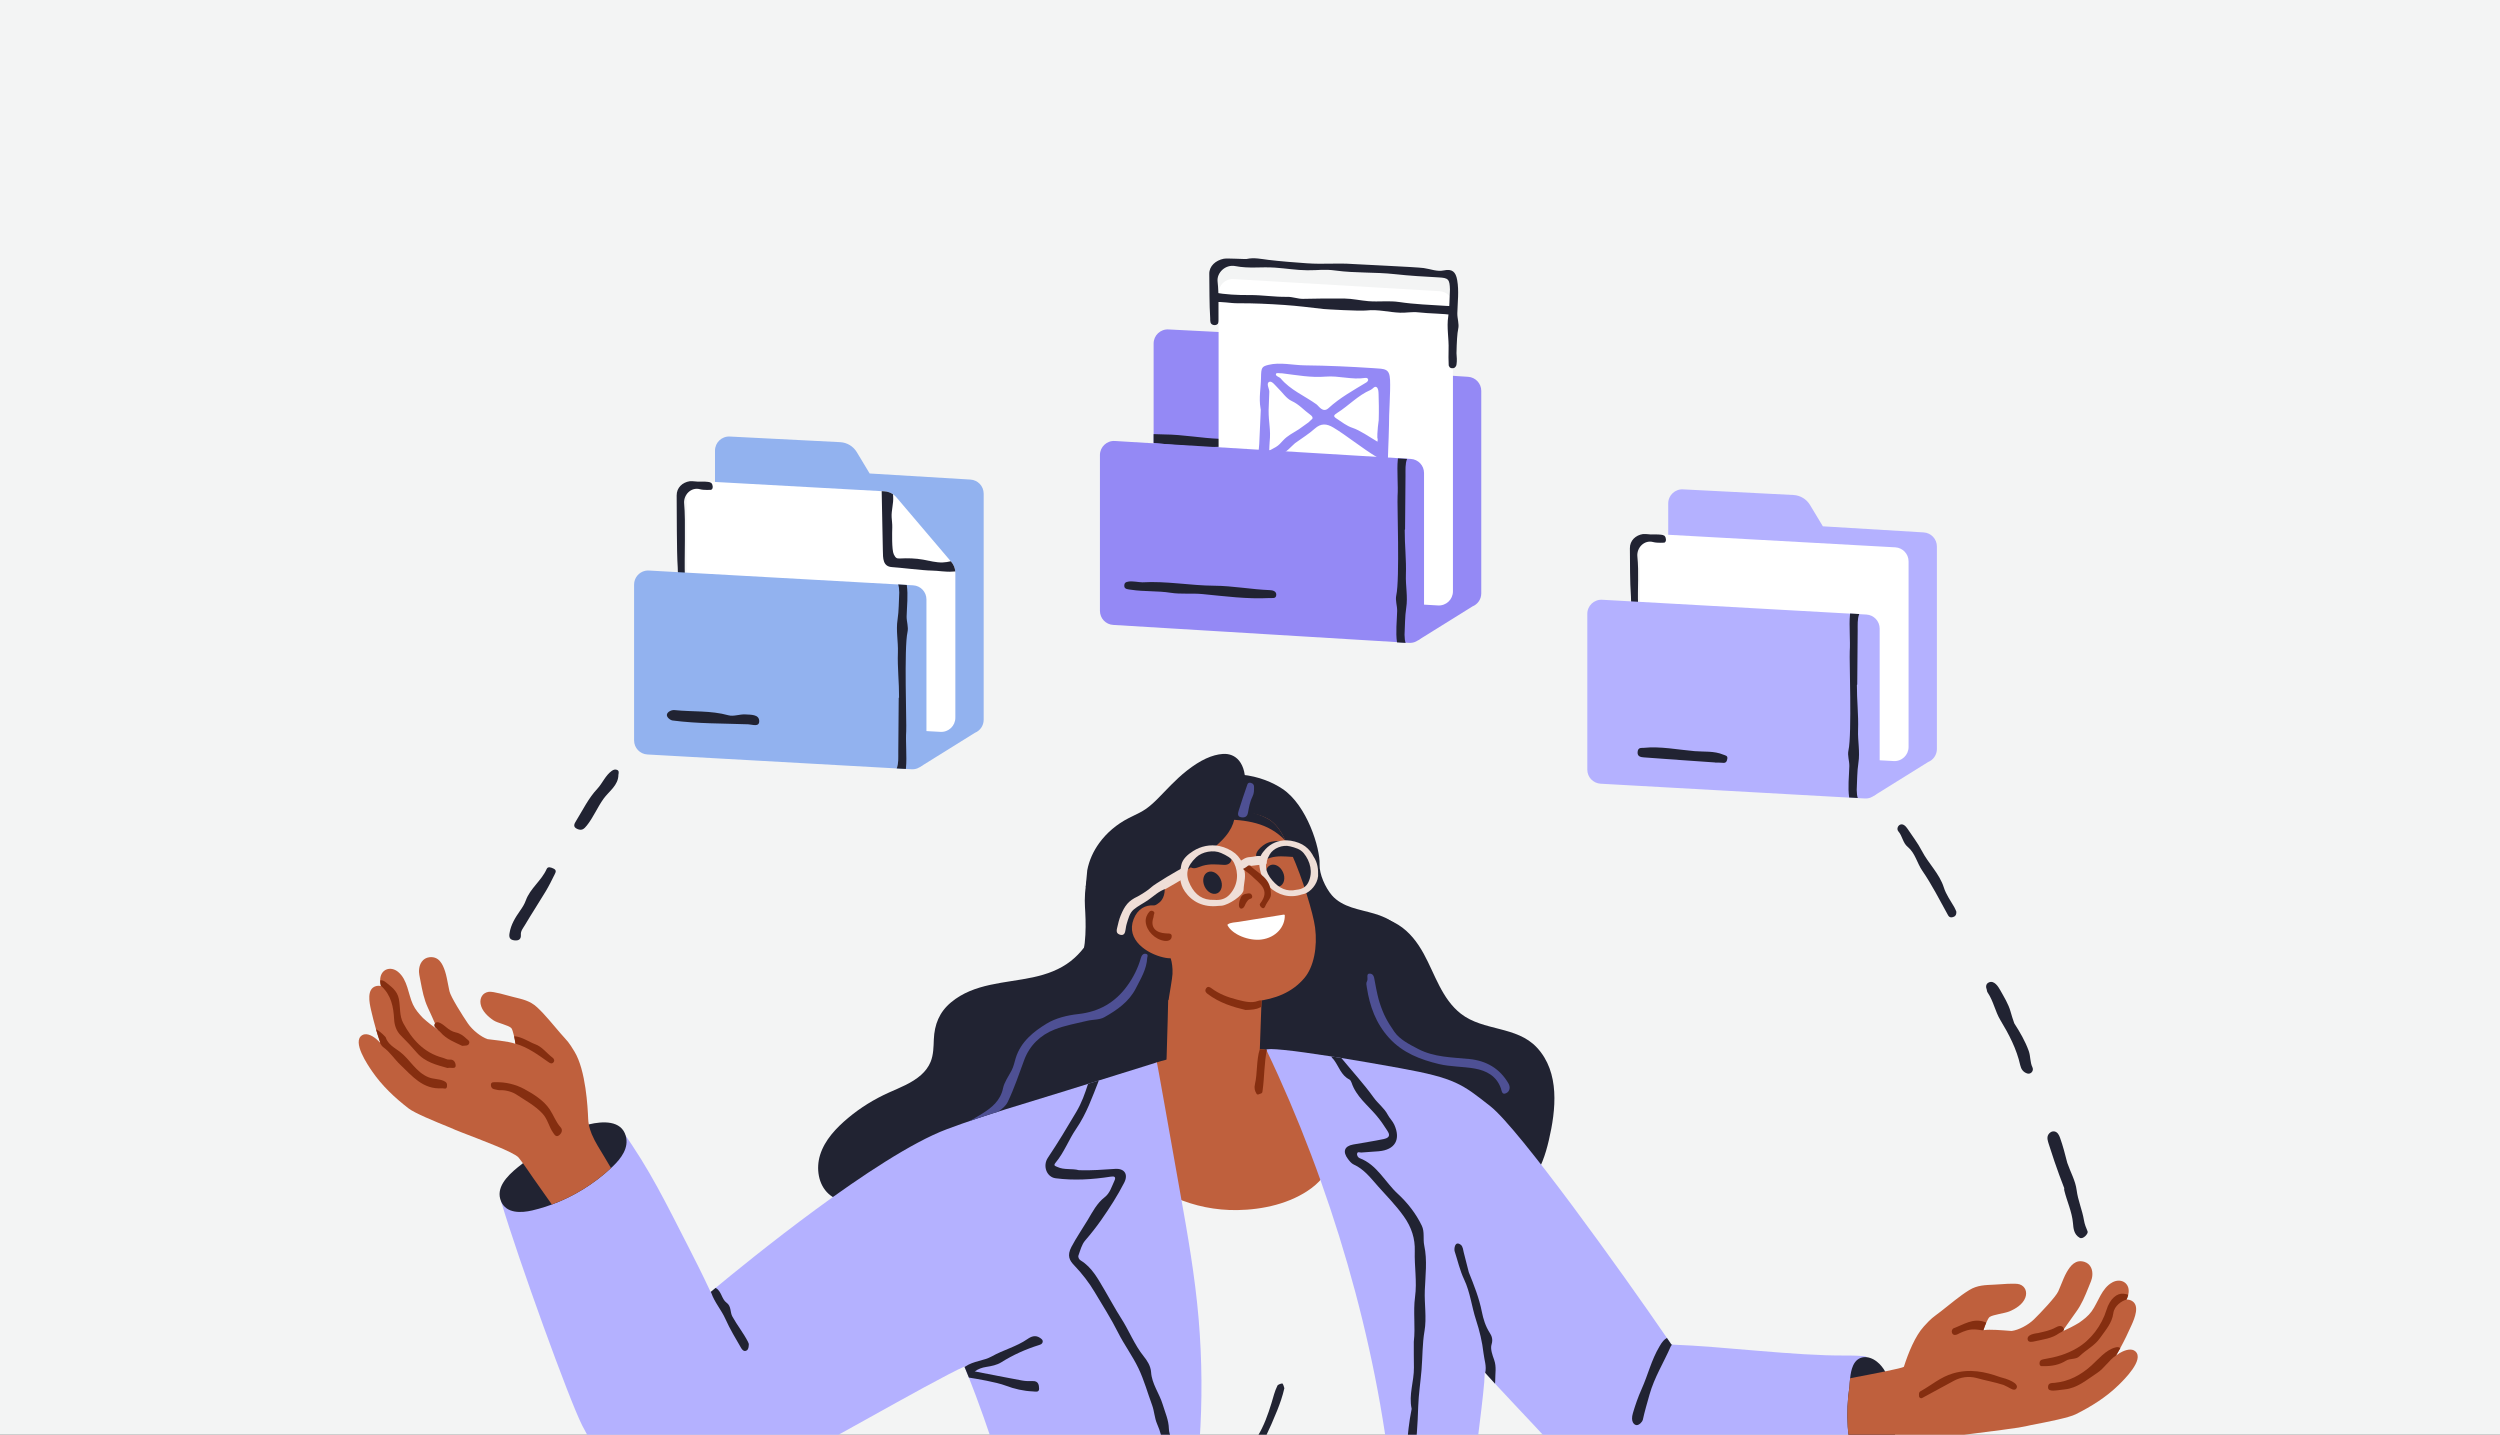 <?xml version="1.0" encoding="UTF-8"?> <svg xmlns="http://www.w3.org/2000/svg" width="697" height="400" viewBox="0 0 697 400" fill="none"><rect x="0" y="0" width="697" height="400" fill="#333333" stroke="none"/><g clip-path="url(#clip0_170_4091)"><rect width="697" height="400" fill="#F3F4F4"></rect><g clip-path="url(#clip1_170_4091)"><path d="M412.977 108.975V165.426C412.977 166.253 412.722 167.021 412.289 167.655C411.851 168.286 411.237 168.783 410.519 169.073L399.551 175.902L396.505 177.797L395.35 178.517L392.559 168.369L325.319 164.436C323.245 164.313 321.629 162.59 321.629 160.512V95.772C321.629 93.506 323.535 91.71 325.791 91.847L356.586 93.418C358.468 93.537 360.173 94.565 361.152 96.18C362.106 97.751 363.329 99.788 364.744 102.147L409.294 105.052C411.363 105.18 412.979 106.898 412.979 108.976L412.977 108.975Z" fill="#9489F5"></path><path d="M341.903 123.657C341.859 124.829 340.827 124.513 340.05 124.557C333.869 124.888 327.755 124.074 321.628 123.484V121.027C322.626 121.081 323.622 121.116 324.621 121.121C329.78 121.155 334.949 122.161 340.153 122.353C340.871 122.383 341.947 122.628 341.903 123.657Z" fill="#212332"></path><path d="M400.918 168.8L343.433 165.419C341.361 165.295 339.745 163.573 339.745 161.495V81.733C339.745 79.467 341.65 77.671 343.907 77.808L401.391 81.189C403.464 81.313 405.079 83.035 405.079 85.113V164.874C405.079 167.139 403.175 168.935 400.918 168.798V168.8Z" fill="white"></path><path d="M387.251 118.674C387.196 115.546 387.705 109.305 387.547 105.938C387.396 102.723 386.201 102.86 382.876 102.639C376.516 102.218 370.14 101.925 363.766 101.859C360.528 101.826 356.859 100.911 353.611 101.732C351.811 102.186 351.604 102.471 351.572 105.269C351.538 108.2 350.916 110.907 351.442 113.869C351.464 113.991 351.485 114.117 351.506 114.242C351.363 117.411 351.219 120.58 351.079 123.75C351.003 125.464 350.545 127.349 350.785 129.054C350.886 129.776 350.953 130.76 351.932 130.76C352.453 130.76 353.882 129.849 354.225 129.465C354.998 128.601 356.109 127.491 357.076 126.884C357.785 126.438 358.478 125.956 359.101 125.395C359.613 124.935 360.868 123.695 361.06 123.553C362.893 122.21 364.867 121.025 366.549 119.515C368.305 117.941 369.886 118.099 371.727 119.193C375.252 121.291 379.632 124.889 384.006 127.532C383.944 128.976 383.88 129.369 383.793 130.811C383.735 131.794 383.559 133.119 384.516 133.757C386.724 135.228 386.873 130.923 386.889 129.813C386.912 128.275 386.958 126.937 387.029 125.405C387.082 124.265 387.259 119.234 387.249 118.676L387.251 118.674ZM365.911 116.724C365.56 117.091 365.193 117.436 364.808 117.761C363.908 118.379 363.025 119.024 362.141 119.671C362.076 119.712 362.012 119.754 361.945 119.795C360.484 120.714 358.906 121.501 357.73 122.79C357.083 123.499 356.522 124.162 355.678 124.649C355.081 124.993 354.467 125.31 353.863 125.642C353.898 124.807 353.912 123.862 353.978 123.227C354.34 119.754 353.673 117.853 353.691 114.366C353.691 114.139 353.834 110.538 353.884 109.212C353.916 108.395 352.888 106.86 353.895 106.448C354.636 106.144 355.623 107.557 356.241 108.145C357.544 109.385 358.608 111.108 360.145 111.808C362.189 112.739 363.535 114.371 365.257 115.594C365.842 116.009 366.033 116.367 365.908 116.722L365.911 116.724ZM370.39 113.789C368.815 115.235 367.682 113.192 367.021 112.719C363.679 110.328 359.732 108.727 357.03 105.48C356.719 105.107 355.397 104.833 355.78 104.151C355.925 103.894 357.095 104.124 357.425 104.077C361.551 104.586 365.542 105.341 369.551 105.002C373.257 104.688 376.865 105.94 380.546 105.372C381.006 105.301 381.406 105.412 381.449 105.88C381.47 106.112 381.187 106.469 380.945 106.615C377.303 108.827 373.56 110.879 370.388 113.792L370.39 113.789ZM372.617 116.693C371.695 116.089 371.752 115.787 372.846 115.098C376.025 113.098 378.603 110.214 382.149 108.699C382.688 108.468 383.201 107.585 383.747 107.916C384.286 108.242 384.32 109.108 384.348 109.864C384.415 111.724 384.472 114.473 384.385 117.134C384.215 118.411 384.061 119.694 384.009 120.982C383.997 121.275 384 121.568 384.004 121.861C383.94 122.273 384.235 122.142 384.036 123.144C381.857 121.836 379.048 119.923 377.064 119.28C375.468 118.763 374.057 117.631 372.617 116.69V116.693Z" fill="#9489F5"></path><path d="M392.859 179.229L310.349 174.226C308.276 174.102 306.661 172.38 306.661 170.302V126.869C306.661 124.604 308.565 122.808 310.822 122.945L393.332 127.948C395.405 128.072 397.021 129.793 397.021 131.872V175.304C397.021 177.569 395.116 179.365 392.859 179.229Z" fill="#9489F5"></path><path d="M274.248 137.63V200.666C274.248 201.494 273.993 202.261 273.56 202.896C273.122 203.526 272.509 204.024 271.79 204.313L260.822 211.142L257.776 213.038L256.621 213.757L253.831 203.61L203.031 200.883C200.958 200.76 199.341 199.037 199.341 196.958V125.631C199.341 123.366 201.247 121.57 203.502 121.707L234.298 123.277C236.179 123.396 237.885 124.425 238.864 126.039C239.818 127.61 241.041 129.648 242.456 132.007L270.563 133.705C272.633 133.833 274.248 135.551 274.248 137.63Z" fill="#92B2EF"></path><path d="M266.35 159.777V200.118C266.35 202.384 264.444 204.18 262.189 204.043L195.135 200.335C193.06 200.207 191.445 198.489 191.445 196.406V138.084C191.445 135.819 193.351 134.023 195.607 134.16L245.811 136.936L246.518 136.975C247.408 137.025 248.258 137.315 248.979 137.812C249.329 138.048 249.653 138.34 249.933 138.668L265.069 156.482L265.202 156.634C265.845 157.393 266.239 158.328 266.327 159.317C266.347 159.47 266.352 159.623 266.352 159.775L266.35 159.777Z" fill="white"></path><path d="M198.608 135.158C198.536 134.917 198.417 134.75 198.268 134.634V134.57C198.241 134.57 198.213 134.579 198.186 134.581C197.945 134.428 197.646 134.377 197.346 134.341C196.381 134.224 195.417 134.27 194.452 134.27C193.488 134.178 192.621 134.116 192.298 134.167C190.277 134.474 188.628 135.952 188.654 138.15C188.711 142.614 188.636 153.67 188.947 158.131C189.248 162.503 188.138 166.738 188.867 171.153C189.044 172.222 189.385 173.323 189.305 174.485C189.066 177.843 189.053 181.218 189.172 184.599C189.954 184.64 190.738 184.675 191.525 184.702C192.117 182.979 191.608 181.208 191.498 179.589C191.057 173.21 191.167 166.852 190.936 160.479C190.768 155.83 191.197 145.064 190.741 140.42C190.493 137.948 192.709 135.709 195.169 136.4C196.252 136.702 198.268 136.564 198.268 136.564C198.651 136.379 198.846 135.958 198.608 135.157V135.158Z" fill="#212332"></path><path d="M258.293 167.111V210.543C258.293 212.808 256.387 214.605 254.132 214.471L252.554 214.382L250.008 214.24L180.468 210.346C178.399 210.224 176.783 208.506 176.783 206.422V162.989C176.783 161.089 178.125 159.513 179.888 159.14C180.221 159.07 180.576 159.046 180.939 159.065L250.407 162.95L252.815 163.089L254.604 163.187C256.678 163.314 258.293 165.032 258.293 167.111Z" fill="#92B2EF"></path><path d="M428.477 292.051C422.835 285.995 413.573 287.535 407.276 282.613C401.989 278.479 400.056 271.593 396.944 265.924C395.187 262.723 392.974 259.793 389.841 257.837C386.444 255.718 382.43 254.835 378.467 254.682C369.608 254.343 361.297 257.745 352.74 259.449C348.313 260.33 343.843 260.646 339.35 260.102C334.977 259.575 330.713 258.379 326.594 256.837C324.541 256.068 322.519 255.212 320.525 254.304C318.411 253.341 316.354 252.163 314.173 251.362C312.893 250.891 311.521 250.596 310.157 250.825C309.216 250.985 308.317 251.346 307.404 251.612C307.148 251.687 306.891 251.754 306.638 251.81C306.565 254.448 305.992 257.052 304.953 259.497C303.551 262.796 301.331 265.755 298.506 267.965C295.442 270.364 291.752 271.664 287.988 272.474C280.204 274.149 271.59 274.084 265.152 279.454C261.893 282.172 260.524 285.603 260.35 289.79C260.263 291.89 260.263 294.045 259.462 296.022C258.886 297.441 257.948 298.673 256.808 299.685C254.242 301.966 250.94 303.206 247.853 304.592C243.765 306.427 239.924 308.785 236.484 311.664C233.156 314.448 229.938 317.799 228.629 322.043C227.505 325.69 228.088 330.213 231.034 332.867C234.08 335.614 238.426 335.28 242.22 335.015C245.86 334.761 249.628 334.501 252.962 336.267C254.846 337.264 256.476 338.676 258.26 339.833C259.983 340.95 261.802 341.926 263.682 342.752C267.498 344.429 271.548 345.519 275.654 346.195C280.904 347.058 286.232 347.262 291.554 347.136C295.976 341.876 300.547 336.733 305.661 332.14C311.531 326.868 318.149 322.437 325.537 319.605C333.981 316.37 343.318 315.041 352.322 315.848C370.339 317.463 385.997 327.477 400.288 337.866C400.79 337.834 401.29 337.8 401.792 337.754C406.583 337.314 411.377 336.445 416.05 335.297C420.261 334.263 424.259 332.608 427.029 329.124C429.58 325.916 430.887 321.879 431.809 317.937C433.795 309.451 434.956 299.001 428.481 292.051H428.477Z" fill="#212332"></path><path d="M410.088 295.554C404.177 291.551 394.889 289.364 393.637 281.134C392.919 276.397 394.733 271.681 394.139 266.936C393.687 263.308 391.77 259.909 388.96 257.591C385.462 254.701 381.023 254.372 376.867 253.002C374.809 252.324 372.754 251.27 371.324 249.6C369.496 247.468 367.801 243.677 367.904 241.034C368.087 236.52 364.4 224.482 357.521 219.918C354.927 218.195 351.068 216.452 346.102 215.965C341.228 215.487 335.282 216.221 328.411 219.376C326.966 220.705 325.61 222.114 324.284 223.487C323.812 223.974 323.34 224.462 322.869 224.944C321.847 225.988 320.613 227.184 319.213 228.143C318.186 228.847 317.074 229.389 315.895 229.955C315.432 230.181 314.966 230.403 314.51 230.639C311.148 232.357 308.329 234.775 306.285 237.602C304.24 240.92 303.247 244.006 302.795 246.69C302.249 249.895 302.471 252.524 302.57 254.292C302.845 259.398 302.747 266.527 300.02 271.244C297.804 275.079 292.885 277.039 289.185 279.215C285.715 281.258 282.188 283.415 279.716 286.678C278.581 288.174 277.727 289.894 277.411 291.759C276.998 294.216 277.952 296.731 277.264 299.149C276.615 301.443 274.812 303.186 273.072 304.708C271.422 306.156 269.727 307.549 268.12 309.045C265.019 311.94 262.037 315.159 259.614 318.709C260.685 324.76 263.515 330.377 266.774 335.733C267.437 336.019 268.111 336.295 268.789 336.545C274.789 338.775 281.156 339.372 287.491 339.825C296.568 340.48 305.653 341.12 314.739 341.601C314.237 335.492 313.826 329.382 313.79 323.257C313.785 323.109 313.785 322.956 313.785 322.809C313.774 319.412 313.918 316.005 314.326 312.628C314.828 308.439 317.923 297.794 322.512 296.198C329.348 293.82 348.983 291.876 353.053 292.693C356.542 293.393 359.652 296.779 362.576 298.774C366.762 301.635 370.812 305.12 374.266 308.995C375.481 310.348 376.619 311.752 377.667 313.194C382.08 319.265 384.384 326.369 385.848 333.724C392.182 333.232 398.471 331.971 404.599 330.381C408.569 329.352 413.016 328.426 416.211 325.678C419.11 323.187 420.378 319.352 420.525 315.619C420.83 307.742 416.555 299.924 410.094 295.552L410.088 295.554Z" fill="#212332"></path><path d="M362.572 298.776C359.688 296.806 356.622 293.484 353.187 292.725C353.143 292.715 353.093 292.706 353.049 292.695C352.611 292.606 351.992 292.553 351.226 292.523C344.898 292.301 328.608 294.079 322.511 296.2C317.922 297.795 314.826 308.44 314.324 312.629C313.916 316.007 313.774 319.414 313.783 322.811C313.783 322.958 313.783 323.111 313.789 323.258C321.101 332.603 333.011 337.545 344.948 337.373C352.038 337.275 359.861 335.555 365.64 331.253C371.777 326.689 373.871 319.078 374.215 311.746C374.259 310.832 374.273 309.915 374.264 308.995C370.81 305.12 366.76 301.634 362.574 298.774L362.572 298.776Z" fill="#BF603D"></path><path d="M316.576 250.868C317.842 258.054 321.576 265.442 326.743 271.145C326.816 271.23 326.892 271.315 326.97 271.395C329.199 273.817 331.679 275.927 334.341 277.576C339.368 280.697 344.479 279.857 350.297 279.134C355.411 278.501 360.207 276.796 363.698 272.632C366.278 269.555 367.349 264.046 366.647 258.601C366.135 254.65 363.134 244.801 360.092 238.066C359.549 236.865 359.024 235.639 358.46 234.467C357.395 232.251 356.186 230.228 354.451 228.915C354.343 228.832 354.235 228.753 354.123 228.677C353.994 228.588 353.859 228.503 353.721 228.421C353.641 228.375 353.561 228.325 353.476 228.279C348.127 225.243 338.446 226.344 332.502 226.856C332.055 226.895 323.381 229.83 320.601 233.17C316.563 238.018 315.503 244.779 316.574 250.866L316.576 250.868Z" fill="#BF603D"></path><path d="M361.361 235.343C361.253 235.249 361.122 235.272 361.033 235.343C360.141 234.712 358.9 234.65 357.842 234.538C356.306 234.377 354.721 234.435 353.279 235.039C352.045 235.556 348.875 238.077 350.82 239.53C351.81 240.271 353.182 239.434 354.166 239.148C356.249 238.544 358.038 238.775 360.14 238.891C362.354 239.011 362.961 236.736 361.36 235.343H361.361Z" fill="#212332"></path><path d="M342.465 237.579C342.357 237.485 340.398 236.629 339.339 236.519C337.804 236.357 335.825 236.671 334.383 237.275C333.149 237.792 329.979 240.312 331.924 241.767C332.913 242.507 334.286 241.671 335.27 241.385C337.353 240.781 339.142 241.012 341.244 241.127C343.458 241.248 344.065 238.972 342.463 237.579H342.465Z" fill="#212332"></path><path d="M352.18 268.895C352.097 271.411 351.989 273.921 351.861 276.433C351.827 277.044 351.797 277.659 351.763 278.27C351.753 278.453 351.744 278.664 351.733 278.91C351.708 279.407 351.684 280.027 351.655 280.75C351.409 287.027 350.992 300.798 350.751 303.964C350.623 304.122 350.501 304.27 350.373 304.417C345.774 309.67 338.015 308.906 332.039 306.838C329.298 305.888 326.658 304.554 324.993 302.058C324.988 302.047 324.988 302.038 324.982 302.024C325.316 295.087 325.848 273.593 325.975 266.645C329.041 267.295 332.147 267.787 335.233 268.24C340.834 269.071 346.643 269.796 352.18 268.895Z" fill="#BF603D"></path><path d="M354.452 228.915C354.343 228.832 354.235 228.753 354.123 228.677C353.994 228.588 353.859 228.503 353.721 228.421C353.641 228.375 353.561 228.325 353.476 228.279C347.512 224.797 327.479 221.731 316.892 233.614C312.695 238.327 308.632 246.478 311.732 259.107C313.902 267.945 321.432 272.14 325.773 278.905C326.069 277.043 326.832 272.776 326.892 271.575C326.984 269.786 326.699 268.194 326.447 267.368C325.257 263.486 323.183 259.986 321.424 256.359C321.037 255.559 320.415 254.589 319.973 253.607C320.19 253.447 320.409 253.291 320.647 253.152C321.528 252.639 322.495 252.257 323.275 251.585C324.991 250.107 324.766 247.801 324.706 245.751C324.695 245.385 324.69 245.019 324.688 244.653C325.512 241.697 325.367 238.215 326.312 235.499C328.146 230.226 335.727 228.149 340.66 228.355C347.398 228.638 353.501 229.183 358.459 234.467C357.393 232.251 356.184 230.228 354.45 228.915H354.452Z" fill="#212332"></path><path d="M324.36 266.924C326.055 267.308 328.153 267.48 329.374 265.624C330.667 263.655 329.644 261.388 328.679 259.832C328.229 259.107 327.394 258.187 326.351 257.34C326.972 257.185 327.562 256.402 327.16 255.735C324.918 252.028 318.305 250.429 316.051 256.265C313.821 262.046 319.837 265.901 324.36 266.924Z" fill="#BF603D"></path><path d="M335.823 247.105C336.555 248.732 338.149 249.601 339.384 249.045C340.618 248.487 341.027 246.716 340.295 245.089C339.563 243.461 337.969 242.593 336.734 243.149C335.5 243.705 335.091 245.478 335.823 247.105Z" fill="#212332"></path><path d="M353.228 245.179C353.96 246.806 355.554 247.675 356.788 247.119C358.023 246.561 358.432 244.79 357.7 243.163C356.968 241.535 355.374 240.667 354.139 241.223C352.905 241.781 352.496 243.552 353.228 245.179Z" fill="#212332"></path><path d="M523.737 415.649C522.674 417.314 519.187 417.555 517.486 418.037C514.754 418.801 482.008 425.23 476.077 426.111C471.669 426.77 453.959 429.11 437.935 408.85C433.735 403.539 423.135 392.608 416.81 385.761C415.768 384.629 414.84 383.61 414.078 382.748C414.025 382.684 413.964 382.62 413.911 382.556C413.925 382.748 413.925 382.99 413.922 383.276C413.911 383.817 413.872 384.521 413.803 385.358C413.198 392.959 410.53 411.201 410.635 414.503C410.895 422.775 413.018 432.016 414.876 438.952C414.606 439.814 414.335 440.67 414.041 441.517C412.601 445.653 410.207 449.005 407.117 452.077C404.248 454.932 400.925 457.389 397.313 459.215C395.097 460.338 392.827 461.013 390.478 461.322C388.861 461.539 387.432 460.254 387.465 458.62C387.632 450.585 388.192 439.686 388.389 430.267C388.439 427.943 388.463 425.708 388.453 423.629C388.442 420.252 388.345 417.284 388.104 414.999C383.77 373.61 371.023 330.284 353.049 292.694C353.201 292.088 360.046 292.792 371.181 294.531C372.08 294.67 373.004 294.817 373.958 294.97C378.818 295.757 384.366 296.707 390.444 297.816C405.799 300.612 407.627 302.227 415.505 308.411C423.514 314.698 452.182 354.729 464.738 373.02C465.179 373.665 465.603 374.279 466 374.866C466.069 374.866 466.139 374.871 466.206 374.876C480.545 375.379 500.259 378.028 514.617 377.919C515.07 377.914 520.134 377.907 520.336 378.316C526.065 389.728 524.809 413.972 523.738 415.651L523.737 415.649Z" fill="#B4B1FF"></path><path d="M334.431 402.001C333.665 413.059 331.793 429.557 329.218 443.407C329.076 444.171 328.933 444.924 328.791 445.667C328.372 447.788 327.942 449.836 327.493 451.771C325.115 462.046 322.308 469.312 319.296 468.939C319.049 469.328 312.466 467.767 309.581 466.941C300.226 464.247 291.552 459.595 283.424 454.302C279.443 451.712 283.174 454.658 279.443 451.712C275.837 448.861 283.857 439.035 283.857 430.586C283.857 422.137 274.879 396.039 270.122 384.071C269.68 382.959 269.276 381.969 268.918 381.117C268.899 381.078 268.884 381.033 268.865 380.994C259.957 384.957 223.18 406.413 212.114 411.548C207.784 413.558 203.304 415.29 198.671 416.446C194.346 417.519 174.682 421.803 162.323 397.432C158.667 390.23 144.633 351.484 139.7 334.947C148.348 329.271 163.65 318.617 173.379 315.135C181.182 326.039 185.791 335.68 191.924 347.618C193.91 351.498 195.913 355.471 197.805 359.537C197.874 359.679 197.938 359.823 198.002 359.965C198.007 359.965 198.007 359.971 198.013 359.976C198.052 360.059 198.087 360.138 198.126 360.223C198.137 360.212 198.151 360.203 198.165 360.189C198.431 359.967 198.887 359.589 199.511 359.066C207.664 352.307 244.497 322.132 263.966 314.826C274.83 310.748 286.048 307.579 297.119 304.122C299.198 303.472 301.272 302.827 303.35 302.177C304.352 301.866 305.356 301.551 306.363 301.237C311.744 299.558 317.124 297.879 322.509 296.201C322.331 294.408 326.906 320.704 329.034 332.534C331.131 344.197 333.176 355.885 334.179 367.7C335.148 379.107 335.222 390.584 334.429 402.001H334.431Z" fill="#B4B1FF"></path><path d="M174.466 316.695C173.237 312.298 168.033 312.551 164.196 313.476C164.185 313.476 164.176 313.482 164.166 313.482C163.503 313.643 162.878 313.826 162.329 314.004C158.148 315.363 154.217 317.489 150.791 320.247C149.656 321.161 148.569 322.153 147.426 323.057C146.943 323.435 146.388 323.855 145.794 324.308C145.328 324.667 144.837 325.05 144.34 325.455C141.278 327.946 138.12 331.236 139.702 334.947C141.172 338.399 145.378 338.177 148.39 337.468C149.624 337.182 150.848 336.838 152.055 336.448C152.66 336.251 153.265 336.045 153.864 335.818C159.953 333.572 165.632 330.053 170.35 325.656C170.517 325.503 170.684 325.345 170.852 325.189L170.863 325.178C173.129 323.007 175.407 320.053 174.469 316.695H174.466Z" fill="#212332"></path><path d="M170.348 325.656C165.632 330.053 159.951 333.573 153.862 335.818L148.56 328.3C148.206 327.797 147.864 327.28 147.509 326.769C146.943 325.941 146.383 325.115 145.794 324.306C145.406 323.77 145.003 323.242 144.585 322.731C143.956 321.972 141.273 320.721 138.113 319.412C134.959 318.103 131.327 316.733 128.811 315.754C128.09 315.468 127.455 315.218 126.953 315.015C126.551 314.843 126.093 314.646 125.602 314.423C120.939 312.539 115.593 310.323 113.922 309.032C110.085 306.072 106.498 302.711 103.747 298.687C102.617 297.038 98.007 290.362 100.989 288.6C102.371 287.783 104.302 289.064 105.25 289.993C105.417 290.154 105.594 290.332 105.786 290.515C105.869 290.593 105.958 290.682 106.046 290.766C105.599 289.506 105.192 288.225 104.818 286.93C104.296 285.129 103.841 283.311 103.427 281.515C102.995 279.614 102.17 275.701 104.784 274.947C105.275 274.809 105.757 274.814 106.209 274.917C106.199 274.887 106.195 274.853 106.19 274.823H106.185C106.179 274.803 106.179 274.789 106.174 274.77C106.055 274.292 105.988 273.814 105.988 273.338C105.988 273.165 105.993 272.998 106.013 272.831V272.821C106.303 270.108 108.981 269.31 110.981 270.955C113.649 273.146 113.772 277.104 115.118 280.034C115.791 281.49 116.832 282.672 117.928 283.819C119.229 285.011 120.636 286.079 122.065 287.127C121.854 286.64 121.618 286.113 121.366 285.546C120.786 284.212 120.118 282.705 119.316 280.996C118.206 278.619 117.754 276.25 117.233 273.508C117.13 272.961 117.022 272.4 116.908 271.815C116.712 270.831 116.77 269.275 117.586 268.133C118.091 267.424 118.815 266.996 119.674 266.882C122.308 266.551 123.38 268.669 124.077 270.79C124.421 271.814 124.707 273.32 124.962 274.651C125.084 275.276 125.198 275.868 125.306 276.344C125.675 277.973 128.987 283.192 130.436 285.319C131.733 287.209 134.101 289.099 135.948 289.716C136.209 289.799 141.948 290.277 143.697 291.025C143.697 291.005 143.691 290.986 143.691 290.966C143.622 290.341 143.486 289.588 143.323 288.884C143.081 287.825 142.782 286.871 142.565 286.639C141.789 285.811 138.737 285.246 137.597 284.477C136.024 283.423 134.329 281.847 133.985 279.888C133.7 278.248 134.551 276.752 136.266 276.52C137.523 276.347 141.331 277.504 143.046 277.943C145.651 278.593 147.754 278.987 149.738 280.822C152.112 283.018 154.135 285.656 156.263 288.085C158.469 290.595 158.424 290.33 160.164 293.185C163.334 298.389 163.854 308.767 163.987 311.977C164.006 312.484 164.065 312.986 164.158 313.475C164.33 314.42 164.621 315.331 164.985 316.218C165.919 318.463 167.334 320.565 168.547 322.619L170.341 325.651L170.348 325.656Z" fill="#BF603D"></path><path d="M341.417 220.952C341.314 220.7 341.141 220.473 340.907 220.3C339.907 219.558 338.183 220.098 337.08 220.324C334.101 220.935 331.263 222.228 328.695 223.958C323.411 227.522 319.065 232.907 316.092 238.794C314.688 241.576 313.054 245.646 314 248.895C314.336 250.05 315.106 250.405 316.175 250.349C317.803 250.263 319.439 250.922 320.773 249.981C329.004 244.168 335.375 239.512 340.49 234.461C347.389 227.65 343.121 221.889 341.417 220.952Z" fill="#212332"></path><path d="M329.981 241.887C328.858 242.285 321.853 246.523 321.062 247.289C320.182 248.142 318.537 249.14 318.537 249.14C318.537 249.14 317.191 249.924 317.188 249.931C314.629 251.121 313.608 252.436 312.452 255.218C311.98 256.351 311.714 257.607 311.425 258.835C311.281 259.444 311.187 260.157 312.051 260.519C312.854 260.855 313.446 260.64 313.666 259.835C313.865 259.108 313.893 258.307 314.117 257.595C314.574 256.14 314.927 254.546 316.065 253.587C317.25 252.589 318.679 251.896 319.97 251.022C321.642 249.89 323.069 248.401 325.089 247.776C325.301 247.71 329.816 245.033 330 244.907C329.497 244.415 330.447 242.425 329.981 241.888V241.887Z" fill="#EFDED7"></path><path d="M339.71 252.561C335.566 253.066 332.342 251.435 330.349 248.557C328.711 246.192 328.848 243.739 329.332 241.224C329.663 239.502 331.135 238.225 332.676 237.255C334.772 235.937 337.368 235.345 339.995 235.88C341.531 236.192 343.316 237.049 344.391 237.949C345.462 238.847 346.23 240.044 346.593 241.373C346.609 241.428 346.721 241.993 346.753 242.023C347.549 244.24 346.781 245.926 346.708 248.102C346.659 249.596 342.604 252.281 340.616 252.515C340.208 252.563 339.791 252.556 339.71 252.56V252.561ZM338.531 250.888C340.302 251.051 341.745 250.572 342.818 249.397C345.231 246.756 345.375 243.33 344.056 240.586C343.38 239.18 341.944 238.502 340.446 237.821C338.314 236.855 335.162 237.445 333.5 239.017C330.892 241.485 330.316 243.769 331.896 246.825C333.272 249.484 335.279 251.019 338.531 250.89V250.888Z" fill="#EFDED7"></path><path d="M362.934 249.382C359.523 250.507 356.335 249.556 353.866 247.281C351.84 245.412 351.306 243.175 351.054 240.825C350.882 239.217 351.802 237.828 352.863 236.703C354.304 235.173 356.368 234.221 358.758 234.28C360.156 234.314 361.907 234.799 363.067 235.438C364.22 236.076 365.195 237.032 365.858 238.172C365.886 238.22 366.131 238.711 366.166 238.734C367.434 240.606 367.534 242.418 367.487 244.241C367.275 246.582 365.335 248.663 363.697 249.196C363.36 249.306 363.003 249.366 362.934 249.382ZM361.484 248.062C363.04 247.924 364.149 247.257 364.755 246.023C366.119 243.25 365.335 240.134 363.478 237.87C362.528 236.712 361.12 236.33 359.659 235.959C357.581 235.431 355.04 236.474 354.035 238.16C352.458 240.809 352.57 242.965 354.732 245.467C356.615 247.645 358.735 248.705 361.484 248.062Z" fill="#EFDED7"></path><path d="M357.89 254.995C355.045 255.454 352.201 255.912 349.356 256.369C348.012 256.585 346.669 256.8 345.325 257.017C344.389 257.168 343.043 257.17 342.306 257.719C342.295 257.728 342.286 257.74 342.277 257.751C342.215 257.792 342.181 257.856 342.224 257.939C343.554 260.591 348.242 262.38 351.659 261.942C355.733 261.418 358.281 258.39 358.2 255.187C358.196 255.052 358.046 254.971 357.89 254.997V254.995Z" fill="white"></path><path d="M405.172 85.373C404.505 85.352 403.842 85.325 403.18 85.281C398.829 84.989 394.442 84.86 390.084 84.202C387.325 83.787 384.371 84.202 381.513 83.968C379.28 83.785 377.062 83.261 374.833 83.232C370.988 83.184 367.135 83.232 363.283 83.321C361.886 83.353 360.386 82.731 358.867 82.76C355.359 82.826 351.864 82.232 348.384 82.263C345.02 82.293 341.736 82.122 338.437 81.543C338.3 82.353 338.167 83.161 338.048 83.972C338.032 84.08 338.016 84.188 338 84.297C338.167 84.284 338.334 84.272 338.5 84.254C340.743 84.012 342.907 84.568 345.128 84.551C349.414 84.519 353.744 84.73 358.044 85.021C361.712 85.27 365.367 85.737 369.021 86.153C369.58 86.217 379.022 86.778 380.997 86.556C384.224 86.194 387.272 87.082 390.407 87.185C392.072 87.24 393.699 86.885 395.375 87.077C398.689 87.454 402.028 87.381 405.365 87.843C405.299 87.018 405.235 86.194 405.166 85.371L405.172 85.373Z" fill="#212332"></path><path d="M329.216 443.404C329.075 444.168 328.931 444.921 328.789 445.664C328.371 447.785 327.94 449.833 327.491 451.768C326.809 450.094 326.34 445.156 326.254 444.235C326.057 442.118 326.759 440.041 326.22 437.89C325.69 435.777 325.651 433.4 325.801 431.38C326.087 427.689 325.599 424.051 325.693 420.391C325.732 418.963 325.271 417.211 325.379 415.832C325.571 413.351 324.769 411.032 324.894 408.653C324.947 407.63 324.904 406.777 324.495 405.866C324.151 405.093 324.175 404.285 324.165 403.409C324.14 401.228 323.496 399.048 322.587 396.96C321.874 395.331 321.835 393.455 321.205 391.746C319.938 388.325 319 384.82 317.397 381.476C315.721 377.971 313.402 374.889 311.702 371.487C309.756 367.587 307.377 363.924 305.185 360.216C303.671 357.651 301.676 355.061 299.49 352.782C298.192 351.428 297.412 350.108 298.719 347.626C300.095 345.022 301.795 342.565 303.283 340.08C304.561 337.928 305.833 335.446 307.966 333.798C309.475 332.631 309.921 330.843 310.684 329.234C311.233 328.067 310.65 327.9 309.701 328.047C304.586 328.85 299.456 329.17 294.297 328.5C291.814 328.18 290.621 325.054 292.155 322.769C294.946 318.608 297.52 314.325 300.066 310.008C301.609 307.399 302.464 304.927 303.348 302.17C304.35 301.859 305.354 301.545 306.361 301.23C304.538 305.858 302.907 310.536 300.027 314.725C297.963 317.733 296.69 321.298 294.307 324.148C293.6 324.995 294.18 325.059 294.774 325.34C296.71 326.26 298.843 325.704 300.813 326.255C304.208 326.383 307.565 326.093 310.936 325.885C313.54 325.727 314.611 327.422 313.432 329.721C311.585 333.325 309.368 336.775 307.079 340.049C305.733 341.979 304.15 343.999 302.535 345.864C301.581 346.967 301.192 348.587 300.676 350.019C300.51 350.483 300.818 351.128 301.281 351.407C304.49 353.341 306.191 356.71 307.944 359.648C309.459 362.199 310.962 365.024 312.533 367.466C314.783 370.947 316.248 374.896 318.892 378.179C319.741 379.232 320.814 380.789 320.922 382.546C321.127 385.839 323.236 388.483 324.154 391.545C324.828 393.791 325.835 395.923 325.885 398.35C325.924 400.201 327.177 401.752 327.192 403.745C327.202 405.349 326.931 407.197 327.374 408.55C328.179 411.016 328.598 419.874 328.731 421.519C329.05 425.585 328.731 429.696 329.241 433.763C329.649 436.973 328.789 440.178 329.216 443.397V443.404Z" fill="#212332"></path><path d="M397.146 371.115C396.536 374.704 396.62 378.342 396.325 381.922C396.045 385.31 395.515 388.706 395.396 392.128C395.224 397.047 395.038 401.964 393.987 406.843C393.496 409.122 393.146 411.524 392.921 413.883C392.671 416.521 391.559 418.925 391.137 421.515C391.004 422.327 390.868 423.086 390.916 423.913C390.96 424.725 389.678 427.93 388.391 430.265C388.44 427.941 388.465 425.706 388.455 423.627C389.495 420.387 389.575 416.962 390.455 413.746C392.322 406.909 392.111 399.813 393.545 392.941C393.559 392.872 393.556 392.794 393.559 392.719C392.71 388.85 394.247 385.109 394.203 381.277C394.192 380.538 394.134 374.37 394.169 374.078C394.66 369.928 393.953 365.729 394.513 361.612C395.098 357.315 394.308 353.076 394.439 348.802C394.547 345.361 393.574 342.215 391.387 339.138C389.221 336.08 386.626 333.471 384.194 330.738C382.208 328.512 380.316 325.958 377.394 324.654C376.756 324.362 376.24 323.689 375.793 323.097C374.284 321.099 374.794 319.534 377.263 319.09C380.108 318.578 382.963 318.164 385.804 317.564C387.921 317.121 387.244 315.959 386.802 315.265C385.864 313.778 384.857 312.31 383.692 310.942C381.234 308.052 378.08 305.659 376.818 301.854C376.704 301.514 376.479 301.095 376.188 300.948C373.888 299.791 373.27 297.32 371.874 295.464C371.672 295.188 371.245 294.877 371.186 294.527C372.085 294.666 373.009 294.813 373.963 294.966C376.99 298.658 380.247 302.193 383.018 306.048C384.227 307.727 385.942 308.939 386.905 310.79C387.416 311.769 388.267 312.538 388.738 313.591C390.586 317.697 388.94 320.568 384.41 320.971C382.784 321.118 381.153 321.182 379.525 321.326C379.126 321.356 378.527 320.987 378.371 321.582C378.229 322.113 378.637 322.73 379.059 322.891C383.947 324.737 386.13 329.553 389.698 332.826C392.361 335.277 394.758 338.304 396.395 341.717C397.24 343.485 396.694 345.439 397.077 347.221C397.976 351.41 397.388 355.684 397.235 359.781C397.093 363.577 397.785 367.397 397.152 371.115H397.146Z" fill="#212332"></path><path d="M384.628 279.518C385.747 282.97 386.742 284.741 388.738 287.646C390.224 289.81 392.925 291.167 395.37 292.446C399.845 294.788 404.799 294.768 409.654 295.256C414.392 295.734 418.151 297.893 420.566 302.085C421.131 303.068 420.984 304.292 419.887 304.791C418.718 305.324 418.704 304.148 418.436 303.395C417.218 299.975 414.413 298.492 411.154 297.912C407.867 297.326 404.437 297.435 401.209 296.665C396.015 295.427 391.073 293.544 387.286 289.382C383.614 285.345 381.882 280.565 381.075 275.301C380.981 274.684 380.802 274.087 381.119 273.57C381.552 272.869 380.706 271.371 381.945 271.444C382.908 271.499 383.112 272.417 383.236 273.281C383.836 276.66 384.298 278.499 384.628 279.516V279.518Z" fill="#4E5094"></path><path d="M289.901 372.963C288.667 372.151 287.523 372.588 286.447 373.338C283.385 375.459 279.739 376.342 276.507 378.163C274.276 379.419 271.416 379.419 269.161 380.974C269.083 381.027 269.003 381.071 268.92 381.116C269.278 381.967 269.682 382.956 270.124 384.07C272.055 384.385 277.7 385.291 280.424 386.33C282.768 387.222 285.376 387.827 287.991 387.93C288.713 387.961 289.722 388.28 289.701 387.133C289.681 386.129 289.484 384.981 287.947 385.045C286.949 385.084 285.927 385.065 284.951 384.884C280.553 384.077 276.17 383.205 271.776 382.354C272.72 381.654 273.762 381.286 274.966 381.098C276.401 380.876 277.954 380.567 279.152 379.814C282.465 377.726 285.974 376.165 289.683 374.999C290.101 374.866 290.562 374.704 290.685 374.212C290.843 373.562 290.316 373.242 289.903 372.967L289.901 372.963ZM271.838 382.411C271.838 382.411 271.705 382.4 271.7 382.405C271.719 382.391 271.744 382.375 271.764 382.361L271.838 382.411Z" fill="#212332"></path><path d="M416.58 379.164C416.083 377.775 415.459 376.082 415.848 374.822C416.286 373.413 415.906 372.468 415.307 371.543C414.156 369.761 413.523 367.657 413.149 365.767C412.392 361.901 410.941 358.302 409.502 354.705C409.372 354.193 409.241 353.683 409.111 353.172C408.773 351.846 408.436 350.519 408.097 349.194C407.927 348.53 407.863 347.483 407.255 347.039C405.53 345.778 405.381 348.316 405.546 348.826C406.406 351.464 407.019 354.222 408.2 356.714C409.909 360.327 410.294 364.286 411.521 368.018C412.5 371.001 413.246 374.099 413.61 377.307C413.821 379.173 414.514 380.907 414.076 382.747C414.839 383.609 415.766 384.629 416.809 385.76C416.862 385.455 416.862 385.145 416.862 384.913C416.851 383.007 417.264 381.083 416.576 379.162L416.58 379.164Z" fill="#212332"></path><path d="M127.036 297.189C126.962 298.104 125.799 297.539 124.751 297.762C121.827 296.914 118.54 296.2 116.176 293.445C114.786 291.819 113.321 290.249 111.798 288.747C110.5 287.472 109.965 285.809 109.882 284.189C109.699 280.689 109.061 277.498 106.378 274.986C106.325 274.937 106.256 274.883 106.186 274.828H106.181C106.176 274.809 106.176 274.795 106.17 274.775C106.052 274.297 105.984 273.819 105.984 273.343C106.456 273.185 107.061 273.457 107.458 273.782C109.036 275.066 110.726 276.131 111.203 278.504C111.649 280.75 111.316 283.19 112.421 285.239C114.878 289.778 118.146 293.494 123.398 294.894C124.033 295.061 124.68 295.489 125.279 295.416C126.749 295.234 127.083 296.584 127.033 297.193L127.036 297.189Z" fill="#852E10"></path><path d="M466.206 374.876C466.039 375.038 465.881 375.206 465.803 375.388C463.858 379.857 461.234 384.009 459.892 388.784C459.229 391.142 458.53 393.487 458.011 395.878C457.913 396.331 457.048 397.347 456.291 397.328C455.677 397.308 454.509 396.466 455.259 393.963C455.932 391.709 456.693 389.474 457.656 387.337C459.514 383.206 460.353 379.262 462.677 375.357C463.39 374.087 464.087 373.334 464.736 373.02C465.177 373.664 465.601 374.279 465.998 374.865C466.068 374.865 466.137 374.871 466.204 374.876H466.206Z" fill="#212332"></path><path d="M358.079 387.043C357.577 389.25 356.886 391.239 356.085 393.231C354.024 398.358 351.687 403.318 348.845 408.06C347.263 410.804 346.024 411.526 345.637 411.195C345.086 410.726 344.527 410.101 345.054 409.259C346.9 406.313 348.776 403.386 350.609 400.431C352.388 397.566 353.494 394.403 354.483 391.206C355.049 389.381 355.327 387.996 356.148 386.308C356.301 385.997 357.457 385.574 357.588 385.761C357.865 386.15 357.952 386.676 358.079 387.043Z" fill="#212332"></path><path d="M146.142 303.606C148.72 304.984 151.619 306.835 153.245 309.269C154.335 310.902 154.965 312.81 156.316 314.315C156.974 315.048 156.577 315.967 155.896 316.496C155.025 317.171 154.612 316.377 154.169 315.741C153.007 314.076 152.727 312.039 151.202 310.417C149.096 308.177 146.443 306.802 144.012 305.181C142.948 304.471 141.085 303.863 139.402 303.952C138.897 303.979 138.381 303.776 137.868 303.691C137.143 303.568 136.815 303.007 136.858 302.415C136.916 301.591 137.647 301.733 138.255 301.719C141.028 301.655 143.78 302.343 146.145 303.607L146.142 303.606Z" fill="#852E10"></path><path d="M124.62 302.896C124.501 303.855 123.71 303.388 123.288 303.418C117.907 303.796 114.944 300.021 111.609 296.864C109.963 295.303 108.749 293.324 106.876 291.975C106.474 291.684 106.174 291.192 105.938 290.735C105.913 290.691 105.864 290.616 105.786 290.519C105.869 290.597 105.958 290.686 106.046 290.769C105.599 289.51 105.192 288.229 104.818 286.934C105.614 287.376 106.571 288.115 107.5 289.14C108.139 291.217 110.085 292.158 111.49 293.231C114.339 295.408 115.947 298.918 119.455 300.336C120.786 300.872 122.206 300.764 123.552 301.286C124.487 301.65 124.723 302.07 124.618 302.896H124.62Z" fill="#852E10"></path><path d="M208.774 374.696C208.74 375.543 208.696 376.213 208.125 376.536C207.437 376.931 206.901 376.295 206.651 375.861C205.118 373.198 203.502 370.555 202.258 367.753C201.123 365.199 199.206 363.095 198.293 360.427C198.263 360.343 198.218 360.265 198.165 360.185C198.431 359.963 198.887 359.585 199.511 359.062C199.531 359.073 199.545 359.082 199.564 359.093C201.206 360.024 201.151 362.184 202.591 363.218C203.923 364.174 203.501 365.813 204.189 367.059C205.531 369.485 207.279 371.642 208.538 374.104C208.666 374.355 208.749 374.632 208.774 374.696Z" fill="#212332"></path><path d="M351.733 278.912C351.708 279.409 351.684 280.029 351.655 280.752C351.513 280.786 351.375 280.83 351.267 280.891C350.18 281.461 348.967 281.53 347.267 281.585C343.793 280.773 339.974 279.606 336.697 277.116C336.215 276.746 335.807 276.284 336.245 275.584C336.742 274.778 337.431 275.291 337.768 275.54C339.86 277.085 342.111 277.986 344.96 278.721C347.13 279.281 349.026 279.711 350.657 279.075C351.031 278.933 351.403 278.872 351.733 278.913V278.912Z" fill="#852E10"></path><path d="M353.193 292.76C352.435 296.517 352.538 300.262 352.022 303.945C351.969 304.309 352.028 304.717 351.57 304.86C351.084 305.012 350.599 305.391 350.313 304.924C349.827 304.121 349.618 303.348 349.882 302.246C350.6 299.203 350.247 295.59 351.214 292.568C351.219 292.554 351.224 292.538 351.224 292.523C351.99 292.554 352.611 292.607 353.047 292.696C353.092 292.706 353.141 292.715 353.186 292.726C353.186 292.737 353.191 292.751 353.191 292.76H353.193Z" fill="#852E10"></path><path d="M354.32 249.058C354.544 250.282 353.31 251.304 352.776 252.593C352.62 252.972 352.347 253.473 351.772 253.061C351.38 252.778 351.049 252.265 351.334 251.899C354.388 247.999 350.974 246.225 348.804 244.047C348.437 243.677 346.55 242.341 346.189 241.966C345.729 241.49 347.01 241.897 347.389 241.389C347.808 240.829 348.387 241.227 348.754 241.565C350.997 243.624 354.303 244.867 354.32 249.058Z" fill="#852E10"></path><path d="M154.27 296.221C153.812 296.698 153.341 296.418 152.874 296.093C150.014 294.089 147.204 291.992 143.778 290.998C143.748 290.987 143.725 290.983 143.695 290.973C143.626 290.347 143.489 289.594 143.326 288.891C145.36 288.965 147.784 290.628 149.149 291.106C151.149 291.795 152.381 293.632 154.038 294.858C154.456 295.169 154.74 295.73 154.268 296.222L154.27 296.221Z" fill="#852E10"></path><path d="M349.632 219.649C349.609 220.393 349.657 221.162 349.203 222.05C348.51 223.409 348.215 225.007 347.942 226.536C347.726 227.749 347.033 228.002 346.042 227.854C344.887 227.682 345.144 226.692 345.329 226.074C346.074 223.591 346.944 221.146 347.778 218.691C347.923 218.263 348.281 218.151 348.678 218.247C349.341 218.407 349.7 218.826 349.629 219.65L349.632 219.649Z" fill="#4E5094"></path><path d="M128.868 291.584C126.863 290.611 124.497 289.76 122.827 287.82C122.16 287.043 120.423 286.26 121.332 285.258C122.056 284.46 123.501 285.642 124.402 286.388C125.224 287.066 126.052 287.631 127.111 287.85C128.253 288.086 129.177 288.754 129.996 289.539C130.393 289.92 131.122 290.243 130.764 290.986C130.446 291.641 129.737 291.481 128.868 291.584Z" fill="#852E10"></path><path d="M320.424 254.202C320.711 253.87 321.214 253.803 321.558 254.076C322.147 254.547 321.651 254.629 321.588 255.735C320.619 258.571 322.207 260.099 325.117 260.235C325.874 260.271 326.846 260.132 326.654 261.257C326.498 262.174 325.564 262.435 324.713 262.325C322.069 261.985 319.631 259.578 319.42 257.023C319.33 255.934 319.785 254.938 320.424 254.202Z" fill="#852E10"></path><path d="M349.036 249.603C348.831 249.141 348.519 249.022 347.98 249.08C346.712 249.217 346.04 249.627 345.784 250.645C345.565 251.061 345.476 251.601 345.43 251.996C345.38 252.425 345.398 253.127 345.91 253.296C346.432 253.466 346.836 252.934 347.027 252.527C347.189 252.184 347.306 251.846 347.529 251.534C347.675 251.331 347.825 251.132 347.978 250.935C348.198 250.761 348.444 250.619 348.74 250.539C349.106 250.439 349.215 249.997 349.038 249.601L349.036 249.603Z" fill="#852E10"></path><path d="M348.829 241.413C348.022 240.96 347.735 241.637 347.306 241.834C347.004 241.972 346.735 242.221 346.426 242.319C346.027 242.445 345.515 242.71 345.267 242.026C345.079 241.509 344.963 240.471 345.371 240.279C346.354 239.821 347.107 238.991 348.465 238.954C349.715 238.92 350.411 238.366 352.272 238.816C352.987 238.988 353.076 239.624 353.13 240.279C353.203 241.146 352.785 240.999 352.308 241.026C351.074 241.091 349.852 241.289 348.827 241.411L348.829 241.413Z" fill="#EFDED7"></path><path d="M319.842 267.046C319.695 270.211 318.044 272.841 316.682 275.534C314.785 279.286 311.405 281.618 307.886 283.603C306.535 284.367 304.692 284.214 303.1 284.603C300.063 285.337 296.939 285.884 294.048 287.01C290.078 288.561 287.055 291.46 285.557 295.502C284.112 299.416 282.786 303.374 280.996 307.151C280.417 308.371 279.39 309.155 278.314 309.922C275.665 310.759 273.021 311.62 270.393 312.521C271.631 311.826 272.845 311.103 274.03 310.359C276.404 308.863 278.948 306.874 279.651 303.377C279.964 301.821 281.121 300.128 281.975 298.552C282.61 297.38 282.816 296.165 283.19 294.964C284.599 290.439 288.147 287.612 291.818 285.378C294.329 283.846 297.527 283.059 300.659 282.715C306.329 282.089 310.87 279.563 314.274 274.846C316.019 272.439 317.267 269.908 318.078 267.083C318.23 266.536 318.618 265.729 319.509 265.935C320.142 266.077 319.941 266.61 319.842 267.044V267.046Z" fill="#4E5094"></path><path d="M346.813 220.237C345.795 224.402 342.463 227.159 339.015 229.523C336.21 231.449 332.967 233.181 328.814 234.988C321.365 238.232 313.354 241.092 304.324 243.737L302.671 247.495L303.125 242.639C303.636 239.941 304.786 237.356 306.466 235.043C308.51 232.216 311.331 229.8 314.691 228.081C315.149 227.844 315.615 227.622 316.078 227.397C317.257 226.83 318.367 226.288 319.395 225.585C320.796 224.625 322.028 223.428 323.051 222.385C323.523 221.902 323.995 221.415 324.466 220.928C325.793 219.555 327.149 218.146 328.594 216.818C329.341 216.134 330.112 215.469 330.919 214.839C334.653 211.909 337.94 210.394 340.967 210.196C342.784 210.083 344.343 210.724 345.439 212.058C345.772 212.467 346.052 212.92 346.284 213.407C347.283 215.514 347.311 218.212 346.815 220.241L346.813 220.237Z" fill="#212332"></path><path d="M527.519 387.649C527.097 385.862 526.517 383.981 525.568 382.352C524.974 381.312 524.226 380.373 523.274 379.625C520.954 377.793 517.953 377.793 516.646 380.712C516.149 381.82 515.944 383.041 515.816 384.252C515.772 384.681 515.733 385.109 515.697 385.533C515.663 385.889 515.648 386.237 515.628 386.592C515.062 390.28 514.901 394.027 515.146 397.754C515.312 400.255 515.667 402.741 516.203 405.189C516.468 406.445 516.788 407.685 517.151 408.911C517.889 411.382 519.112 415.439 521.992 416.193C525.279 417.049 526.192 412.544 526.689 410.348C527.215 408.013 527.667 405.656 527.987 403.283C528.173 401.851 528.316 400.417 528.4 398.969C528.616 395.183 528.4 391.353 527.52 387.651L527.519 387.649Z" fill="#212332"></path><path d="M595.344 376.756C594.278 375.801 592.45 376.406 591.28 377.062C591.275 377.067 591.269 377.073 591.266 377.073C591.133 377.147 591.01 377.225 590.897 377.298C590.803 377.357 590.711 377.421 590.611 377.481C590.601 377.486 590.592 377.492 590.581 377.501C590.385 377.634 590.182 377.762 589.968 377.899C589.978 377.884 589.987 377.868 589.993 377.854C590.386 377.199 590.764 376.531 591.133 375.856C592.298 373.724 593.349 371.519 594.323 369.332C595.113 367.55 596.681 363.873 594.264 362.626C593.807 362.395 593.33 362.306 592.869 362.32C592.893 362.271 592.908 362.231 592.927 362.182C593.11 361.798 593.252 361.404 593.349 361.006C593.402 360.775 593.443 360.542 593.463 360.311C593.463 360.311 593.464 360.307 593.468 360.3C593.709 357.577 591.232 356.284 588.952 357.509C585.911 359.138 585.026 362.999 583.14 365.614C582.202 366.914 580.948 367.868 579.65 368.78C578.146 369.7 576.559 370.473 574.953 371.226C575.258 370.787 575.588 370.32 575.941 369.814C576.77 368.618 577.714 367.268 578.829 365.742C580.382 363.624 581.281 361.389 582.322 358.805C582.528 358.288 582.741 357.756 582.966 357.204C583.349 356.273 583.59 354.738 583.01 353.457C582.652 352.665 582.023 352.103 581.202 351.828C578.68 350.997 577.221 352.862 576.13 354.807C575.595 355.747 575.024 357.17 574.519 358.426C574.277 359.018 574.052 359.574 573.85 360.021C573.176 361.547 568.921 366.028 567.084 367.829C565.453 369.439 562.759 370.832 560.828 371.073C560.617 371.098 557.08 370.714 554.651 370.734C553.973 370.739 553.378 370.773 552.97 370.862C553.186 370.167 553.481 369.389 553.777 368.73C554.115 367.966 554.465 367.357 554.695 367.184C555.619 366.525 558.951 366.15 560.218 365.619C561.969 364.891 563.933 363.674 564.646 361.819C565.245 360.263 564.699 358.634 563.059 358.073C561.86 357.659 557.899 358.058 556.13 358.151C553.452 358.289 551.314 358.264 549.009 359.682C546.257 361.375 543.76 363.576 541.205 365.546C538.556 367.581 538.656 367.323 536.395 369.791C533.953 372.459 532.075 377.092 530.797 381.07C530.572 381.262 528.458 381.754 525.565 382.351C522.724 382.937 519.128 383.626 515.811 384.251C515.766 384.68 515.727 385.108 515.692 385.532C515.658 385.888 515.642 386.236 515.623 386.591C515.057 390.279 514.896 394.026 515.14 397.753C515.307 400.254 515.662 402.74 516.197 405.188C520.109 404.557 524.478 403.854 527.981 403.282C531.687 402.676 534.423 402.228 534.606 402.178C536.212 401.75 537.824 401.311 539.45 401.025C539.652 400.992 560.148 398.48 562.805 398.007C563.568 397.869 564.24 397.746 564.772 397.638C565.199 397.554 565.685 397.451 566.212 397.323C571.15 396.378 576.825 395.241 578.712 394.299C583.046 392.137 587.212 389.533 590.691 386.122C592.117 384.719 597.929 379.068 595.34 376.758L595.344 376.756Z" fill="#BF603D"></path><path d="M593.351 361.011C593.253 361.409 593.11 361.803 592.929 362.187C592.909 362.237 592.895 362.276 592.87 362.326C591.558 362.67 589.464 364.029 589.189 366.15C588.835 368.883 586.984 370.906 585.464 373.072C583.95 375.234 581.558 376.351 579.73 378.138C578.748 379.108 577.189 378.622 575.976 379.37C574.184 380.482 572.1 380.965 569.391 380.876C569.43 380.89 568.659 381.029 568.614 380.173C568.58 379.469 568.974 379.087 569.676 378.972C573.361 378.362 576.118 377.561 579.012 375.882C582.934 373.612 585.946 369.558 587.283 365.216C588.257 362.045 590.239 360.49 592.023 360.684C592.445 360.728 593.129 360.832 593.349 361.015L593.351 361.011Z" fill="#852E10"></path><path d="M557.616 383.93C553.422 382.425 549.22 381.528 544.502 382.903C540.987 383.926 538.476 386.212 535.476 387.858C534.884 388.181 535.005 388.756 535.026 389.249C535.045 389.709 535.547 389.941 535.84 389.792C537.063 389.169 543.019 385.857 544.826 384.917C546.684 383.953 548.766 383.624 550.929 384.152C553.449 384.88 556.068 385.314 558.589 386.125C558.986 386.308 559.382 386.497 559.777 386.701C560.35 386.996 561.715 388.016 562.222 387.026C562.977 385.552 559.401 384.365 557.614 383.93H557.616Z" fill="#852E10"></path><path d="M591.135 375.858C590.766 376.533 590.388 377.203 589.994 377.857C587.941 379.236 586.663 381.506 584.638 382.815C581.813 384.642 579.237 386.999 575.622 387.368C573.242 387.612 571.042 388.196 570.992 386.837C570.948 385.448 572.004 385.617 572.884 385.528C576.854 385.119 580.049 383.426 583.095 380.703C584.913 379.077 587.081 376.356 589.739 375.677C590.353 375.519 590.776 375.53 591.135 375.86V375.858Z" fill="#852E10"></path><path d="M591.267 377.074C591.081 377.232 590.84 377.366 590.613 377.483C590.711 377.424 590.805 377.36 590.899 377.3C591.012 377.225 591.135 377.147 591.267 377.074Z" fill="black"></path><path d="M553.014 370.86C553.002 370.861 552.986 370.863 552.973 370.867C553.19 370.172 553.484 369.394 553.78 368.735C553.614 368.666 553.442 368.612 553.278 368.552C550.085 367.415 547.495 369.271 544.743 370.289C544.246 370.476 544.016 371.117 544.227 371.629C544.521 372.338 545.248 372.268 545.76 371.998C546.379 371.679 547.996 370.831 549.597 370.669C550.929 370.531 552.25 370.89 552.977 370.911C552.984 370.893 553 370.877 553.012 370.86H553.014Z" fill="#852E10"></path><path d="M568.258 371.649C569.815 371.265 571.572 370.971 573.129 370.084C573.935 369.624 574.845 369.443 575.283 370.217C575.84 371.203 574.632 371.31 574.097 371.701C572.045 373.198 569.55 373.436 567.187 373.98C566.66 374.101 565.469 374.387 565.304 373.449C565.139 372.511 566.084 371.903 568.26 371.649H568.258Z" fill="#852E10"></path><path d="M318.466 162.351C325.188 161.951 331.821 163.257 338.543 163.299C343.703 163.331 348.873 164.335 354.076 164.53C354.794 164.557 355.868 164.806 355.826 165.836C355.778 167.009 354.749 166.692 353.971 166.733C347.678 167.069 341.462 166.225 335.222 165.627C332.282 165.344 329.261 165.722 326.36 165.264C322.697 164.687 319 164.985 315.361 164.422C314.618 164.307 313.453 164.33 313.448 163.365C313.443 162.381 313.957 162.278 314.636 162.143C315.631 161.944 317.427 162.329 318.464 162.349L318.466 162.351Z" fill="#212332"></path><path d="M582.024 343.317C581.597 342.31 581.191 341.328 581.003 340.182C580.535 337.341 579.334 334.705 578.959 331.754C578.632 329.183 577.232 326.758 576.357 324.204C575.76 321.852 575.152 319.478 574.34 317.209C574.081 316.485 573.666 315.63 572.832 315.456C572.121 315.307 571.405 315.726 571.061 316.348C570.582 317.213 570.949 318.169 571.219 319.038C571.712 320.619 572.231 322.193 572.767 323.761C573.629 326.282 574.547 328.785 575.508 331.269C575.458 331.496 575.481 331.706 575.538 331.939C576.272 334.973 577.664 337.803 577.944 341.006C578.063 342.369 578.146 344.15 579.829 345.103C580.76 345.63 582.276 343.916 582.022 343.321L582.024 343.317Z" fill="#212332"></path><path d="M545.422 254.148C545.494 255.148 545.046 255.521 544.496 255.681C543.97 255.834 543.487 255.832 543.108 255.15C540.787 250.977 538.636 246.676 535.937 242.757C534.45 240.597 533.964 237.838 531.879 236.123C530.483 234.976 530.405 233.117 529.292 231.826C528.71 231.151 529.132 230.286 529.614 229.991C530.503 229.445 531.352 230.355 531.815 231.057C533.168 233.101 534.694 235.057 535.813 237.225C537.64 240.765 540.711 243.544 541.941 247.426C542.578 249.433 543.819 251.11 544.849 252.903C545.122 253.379 545.312 253.905 545.424 254.146L545.422 254.148Z" fill="#212332"></path><path d="M565.616 293.019C564.619 290.252 563.167 287.773 561.578 285.297C561.195 284.22 560.85 283.131 560.534 282.003C559.944 279.893 558.72 277.954 557.662 276.05C557.094 275.028 555.99 273.307 554.575 273.861C553.608 274.24 553.592 275.171 553.924 275.972C553.931 276.237 554.002 276.494 554.151 276.714C555.777 279.1 556.25 282 557.706 284.41C560.109 288.383 562.227 292.435 563.25 297.009C563.477 298.024 564.04 298.923 565.19 299.285C565.199 299.289 565.21 299.29 565.219 299.294C566.219 299.596 567.105 298.514 566.646 297.574C565.953 296.153 566.142 294.483 565.616 293.023V293.019Z" fill="#212332"></path><path d="M142.067 260.121C142.434 257.774 143.688 255.776 145.002 253.901C145.649 252.978 146.209 252.109 146.592 251.047C147.812 247.668 150.956 245.55 152.404 242.287C152.747 241.516 153.552 241.803 154.295 242.146C155.226 242.576 154.949 243.157 154.672 243.713C153.864 245.34 153.062 246.982 152.126 248.536C150.22 251.706 148.184 254.795 146.305 257.979C145.837 258.771 145.145 259.53 145.22 260.608C145.307 261.86 144.633 262.308 143.424 262.175C142.108 262.029 141.84 261.306 142.067 260.118V260.121Z" fill="#212332"></path><path d="M208.643 201.938C201.509 201.682 194.475 201.783 187.503 200.872C186.904 200.794 185.76 199.973 185.938 199.179C186.108 198.415 187.253 197.887 188.069 197.974C193.071 198.5 198.151 198.04 203.102 199.424C204.529 199.824 206.238 199.076 207.799 199.18C209.286 199.278 211.6 199.122 211.671 200.989C211.74 202.805 209.726 201.989 208.644 201.939L208.643 201.938Z" fill="#212332"></path><path d="M172.414 215.999C172.395 218.989 169.776 220.595 168.276 222.684C166.554 225.083 165.455 227.822 163.625 230.135C162.83 231.139 162.217 231.647 160.994 231.137C159.563 230.538 160.151 229.618 160.651 228.806C162.52 225.779 164.059 222.544 166.538 219.902C167.992 218.353 168.749 216.228 170.552 214.926C171.079 214.546 171.579 214.425 172.095 214.67C172.622 214.919 172.512 215.457 172.411 216.001L172.414 215.999Z" fill="#212332"></path><path d="M265.202 156.634L265.069 156.481C264.331 156.659 263.579 156.781 262.813 156.811C260.985 156.875 259.207 156.358 257.423 156.039C255.245 155.644 253.079 155.591 250.878 155.705C249.93 155.754 249.685 155.522 249.192 154.562C248.582 153.376 248.729 148.197 248.765 147.025C248.79 146.088 248.648 145.179 248.593 144.253C248.474 142.288 249.158 140.398 249.011 138.424C249.001 138.266 248.997 138.046 248.981 137.813C248.259 137.316 247.408 137.026 246.52 136.977L245.812 136.938C245.882 140.512 245.954 144.081 246.023 147.655C246.062 149.625 246.101 151.589 246.142 153.559C246.181 155.612 246.103 157.97 248.722 158.112C250.501 158.206 257.616 159.068 259.611 159.071C261.567 159.082 263.714 159.538 265.655 159.352C265.861 159.332 266.097 159.332 266.329 159.318C266.241 158.329 265.847 157.392 265.203 156.636L265.202 156.634Z" fill="#212332"></path><path d="M252.815 163.088L250.407 162.949C250.612 163.436 250.681 164.15 250.712 165.204C250.573 167.714 250.623 170.26 250.24 172.736C249.758 175.818 250.446 178.856 250.334 181.938C250.181 186.064 250.689 190.293 250.658 194.463C250.605 194.502 250.57 194.561 250.564 194.646C250.525 199.629 250.481 204.611 250.442 209.594C250.428 211.139 250.564 212.857 250.009 214.241L252.554 214.383C252.568 214.216 252.584 214.053 252.598 213.896C252.873 211.214 252.456 206.575 252.651 203.887C252.799 201.839 252.017 180.659 253.01 176.234C253.339 174.752 252.735 173.338 252.768 171.837C252.846 168.938 253.221 165.992 252.813 163.088H252.815Z" fill="#212332"></path><path d="M389.527 170.347C389.449 173.246 389.075 176.192 389.483 179.096L391.891 179.235C391.685 178.748 391.616 178.034 391.586 176.98C391.724 174.47 391.675 171.924 392.058 169.448C392.54 166.366 391.852 163.328 391.964 160.245C392.116 156.12 391.609 151.89 391.639 147.721C391.692 147.682 391.728 147.623 391.733 147.538C391.772 142.555 391.816 137.573 391.855 132.59C391.87 131.045 391.733 129.327 392.288 127.943L389.742 127.801C389.728 127.968 389.712 128.131 389.698 128.288C389.423 130.97 389.839 135.609 389.644 138.296C389.497 140.345 390.279 161.525 389.286 165.95C388.956 167.431 389.561 168.846 389.527 170.347Z" fill="#212332"></path><path d="M406.301 87.335C406.381 84.263 406.797 81.151 406.264 78.083C405.861 75.766 404.844 74.896 402.547 75.391C400.641 75.804 398.813 74.985 396.941 74.734C394.602 74.421 380.022 73.805 377.353 73.617C372.363 73.265 369.264 73.752 364.275 73.398C360.737 73.146 357.182 72.874 353.684 72.46C351.613 72.213 349.639 71.732 347.561 72.203C347.183 72.288 342.128 71.95 341.192 72.135C338.951 72.577 337.114 74.162 337.146 76.354C337.206 80.49 337.142 84.636 337.403 88.758C337.396 89.103 337.401 89.458 337.469 89.767C337.479 89.906 337.589 90.19 337.639 90.197C337.919 90.577 338.472 90.716 338.938 90.611C339.176 90.558 339.337 90.462 339.451 90.337C339.515 90.337 339.641 90.106 339.641 89.986C339.694 89.796 339.708 89.573 339.712 89.328C339.738 87.658 339.712 85.987 339.71 84.317C339.71 84.304 339.704 84.297 339.703 84.287C339.717 82.386 339.681 80.478 339.461 78.495C339.19 76.038 341.65 73.656 344.384 74.183C348.324 74.944 351.528 74.341 355.471 74.615C358.473 74.823 361.464 75.329 364.464 75.352C367.78 75.379 369.12 74.985 372.399 75.432C377.876 76.18 383.403 75.827 388.905 76.436C392.926 76.882 397.017 77.12 401.083 77.338C403.794 77.484 404.166 77.823 404.244 80.703C404.104 83.217 404.156 85.761 403.769 88.237C403.288 91.32 403.978 94.358 403.865 97.44C403.81 98.941 403.842 100.455 403.902 101.974C403.923 101.974 403.945 101.974 403.966 101.972C404.049 102.316 404.244 102.583 404.726 102.656C405.393 102.755 405.806 102.437 405.992 101.903C406.005 101.903 406.019 101.903 406.031 101.903C406.031 101.863 406.031 101.824 406.031 101.785C406.053 101.709 406.07 101.631 406.083 101.549C406.228 100.583 406.161 99.517 406.069 98.483C406.129 95.461 406.267 92.96 406.54 91.737C406.872 90.256 406.264 88.843 406.303 87.342L406.301 87.335Z" fill="#212332"></path><path d="M540.007 152.36V208.811C540.007 209.639 539.751 210.406 539.319 211.04C538.881 211.671 538.267 212.168 537.549 212.458L526.581 219.287L523.534 221.183L522.38 221.902L519.589 211.755L468.789 209.028C466.717 208.905 465.099 207.182 465.099 205.103V140.361C465.099 138.096 467.006 136.3 469.261 136.437L500.057 138.007C501.938 138.126 503.644 139.155 504.622 140.77C505.576 142.34 506.8 144.378 508.215 146.737L536.322 148.436C538.391 148.564 540.007 150.281 540.007 152.36Z" fill="#B4B1FF"></path><path d="M527.949 212.184L460.892 208.473C458.819 208.348 457.204 206.627 457.204 204.548V152.811C457.204 150.546 459.108 148.749 461.365 148.886L528.423 152.597C530.496 152.722 532.111 154.443 532.111 156.522V208.259C532.111 210.525 530.207 212.321 527.949 212.184Z" fill="white"></path><path d="M464.367 149.889C464.294 149.647 464.176 149.48 464.027 149.365V149.301C464 149.301 463.972 149.31 463.945 149.311C463.704 149.159 463.404 149.107 463.105 149.072C462.14 148.954 461.176 149.001 460.211 149.001C459.246 148.908 458.379 148.846 458.057 148.898C456.035 149.205 454.386 150.683 454.413 152.881C454.47 157.345 454.395 161.815 454.705 166.275C455.007 170.648 453.897 174.883 454.626 179.297C454.803 180.367 455.143 181.468 455.064 182.63C454.824 185.988 454.812 189.363 454.931 192.744C455.713 192.785 456.496 192.82 457.284 192.847C457.876 191.124 457.367 189.353 457.257 187.734C456.815 181.355 456.925 174.996 456.695 168.624C456.526 163.975 456.955 159.795 456.5 155.151C456.252 152.678 458.468 150.44 460.927 151.131C462.011 151.433 464.027 151.294 464.027 151.294C464.41 151.109 464.605 150.688 464.367 149.887V149.889Z" fill="#212332"></path><path d="M519.891 222.617L446.228 218.496C444.155 218.371 442.54 216.65 442.54 214.571V171.139C442.54 168.874 444.444 167.078 446.702 167.214L520.364 171.336C522.437 171.46 524.052 173.182 524.052 175.26V218.693C524.052 220.958 522.148 222.754 519.891 222.617Z" fill="#B4B1FF"></path><path d="M515.593 213.591C515.515 216.49 515.14 219.436 515.548 222.34L517.956 222.479C517.75 221.992 517.681 221.278 517.651 220.225C517.789 217.714 517.74 215.169 518.123 212.692C518.605 209.61 517.917 206.572 518.029 203.492C518.181 199.366 517.674 195.137 517.704 190.967C517.759 190.928 517.793 190.869 517.798 190.784C517.837 185.801 517.882 180.82 517.921 175.836C517.935 174.291 517.798 172.573 518.353 171.189L515.807 171.047C515.793 171.214 515.777 171.377 515.763 171.534C515.488 174.216 515.905 178.855 515.71 181.543C515.562 183.591 516.344 204.771 515.351 209.196C515.022 210.678 515.626 212.092 515.593 213.593V213.591Z" fill="#212332"></path><path d="M478.174 212.577C471.561 212.112 464.945 211.664 458.335 211.16C457.496 211.096 456.47 210.97 456.56 209.683C456.656 208.298 457.647 208.561 458.177 208.505C462.931 208.008 467.777 209.022 472.456 209.42C475.022 209.639 477.875 209.312 480.437 210.389C481.052 210.648 481.738 210.653 481.574 211.561C481.451 212.227 481.237 212.789 480.336 212.675C479.625 212.584 478.894 212.632 478.174 212.618C478.174 212.604 478.174 212.59 478.176 212.576L478.174 212.577Z" fill="#212332"></path></g></g><defs><clipPath id="clip0_170_4091"><rect width="697" height="400" fill="white"></rect></clipPath><clipPath id="clip1_170_4091"><rect width="496" height="397" fill="white" transform="translate(100 72)"></rect></clipPath></defs></svg> 